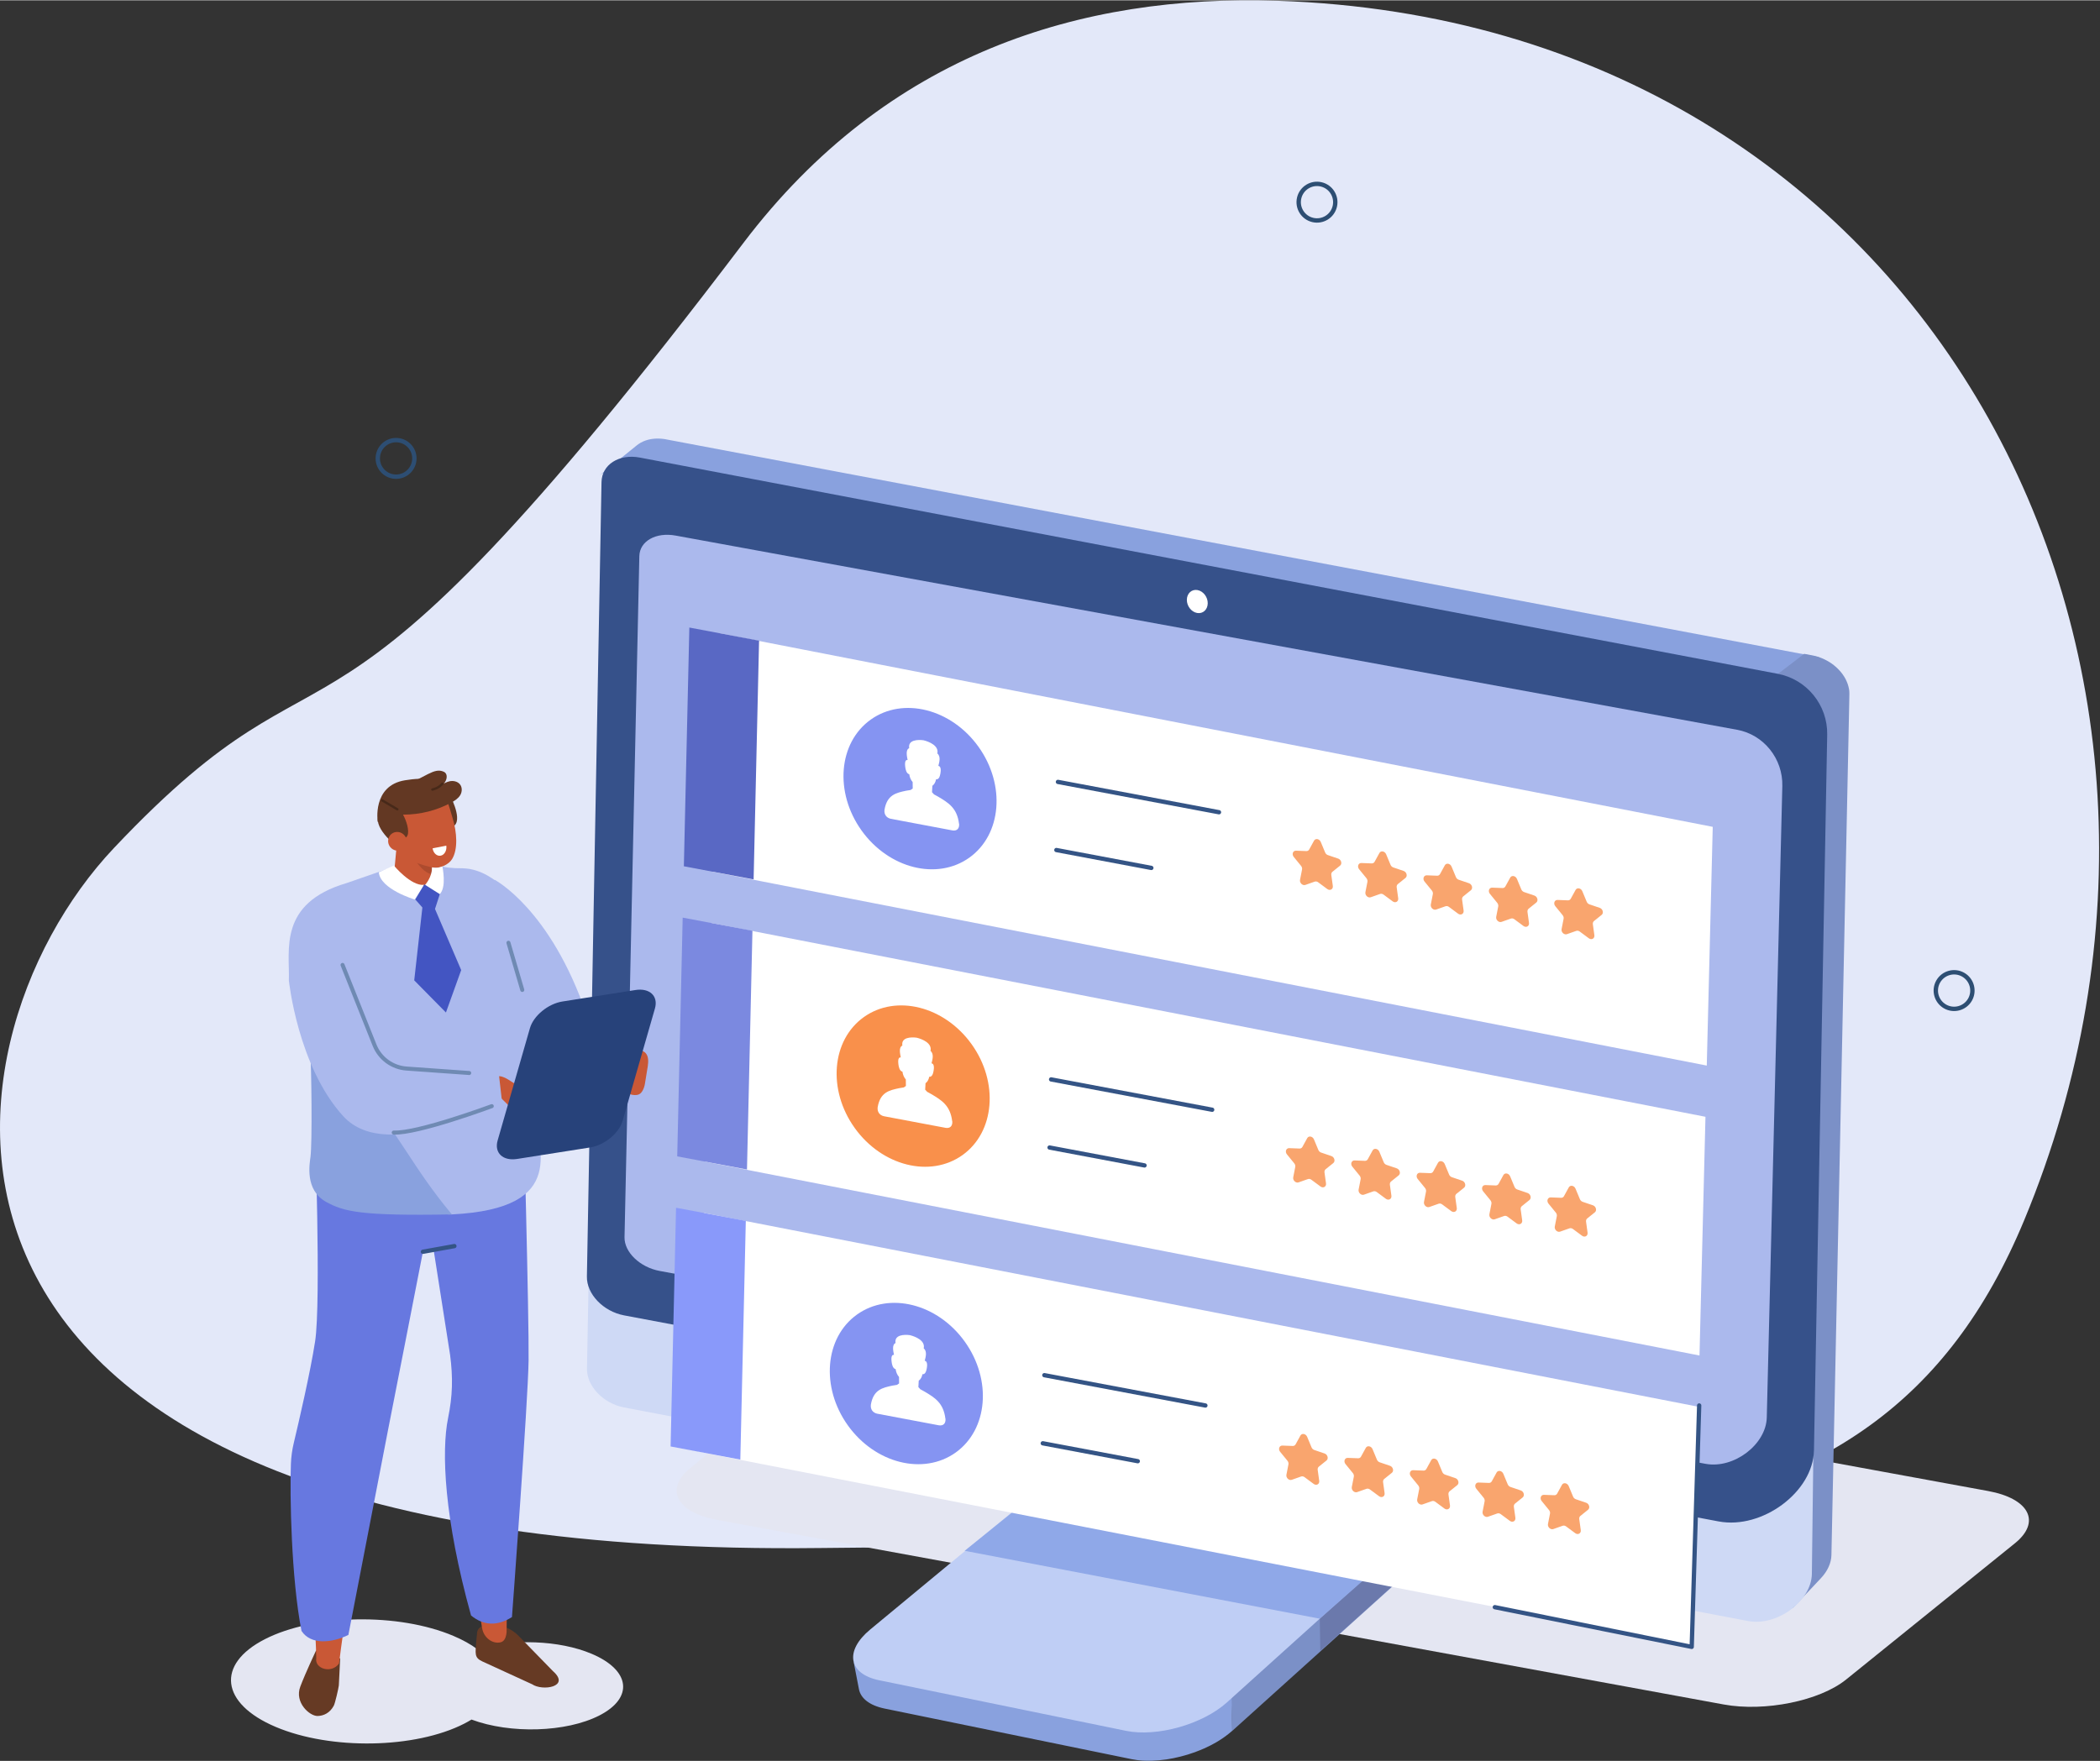 <svg xmlns="http://www.w3.org/2000/svg" viewBox="0.0 0.0 855.0 717.0" width="854.64" height="716.95">
  <rect x="0.0" y="0.0" width="855.0" height="717.0" fill="#333333" stroke="none"/>
  <defs>
    <style>
      .cls-1 {
        fill: #45446c;
        mix-blend-mode: multiply;
        opacity: .29;
      }

      .cls-1, .cls-2, .cls-3, .cls-4, .cls-5, .cls-6, .cls-7, .cls-8, .cls-9, .cls-10, .cls-11, .cls-12, .cls-13, .cls-14, .cls-15, .cls-16, .cls-17, .cls-18, .cls-19, .cls-20, .cls-21, .cls-22, .cls-23, .cls-24 {
        stroke-width: 0px;
      }

      .cls-25 {
        stroke: #2d4e73;
        stroke-miterlimit: 10;
        stroke-width: 1.78px;
      }

      .cls-25, .cls-26, .cls-27, .cls-28 {
        fill: none;
        stroke-linecap: round;
      }

      .cls-26 {
        stroke: #472919;
        stroke-width: .96px;
      }

      .cls-26, .cls-27, .cls-28 {
        stroke-linejoin: round;
      }

      .cls-27 {
        stroke: #345485;
        stroke-width: 1.75px;
      }

      .cls-29 {
        isolation: isolate;
      }

      .cls-28 {
        stroke: #6f8ab3;
        stroke-width: 1.64px;
      }

      .cls-2 {
        fill: #f9904b;
      }

      .cls-3 {
        fill: #f9a56e;
      }

      .cls-4 {
        fill: #633823;
      }

      .cls-5 {
        fill: #27427a;
      }

      .cls-6 {
        fill: #7b90c7;
      }

      .cls-7 {
        fill: #7b89e0;
      }

      .cls-8 {
        fill: #89a1de;
      }

      .cls-9 {
        fill: #8999fa;
      }

      .cls-10 {
        fill: #5968c4;
      }

      .cls-11 {
        fill: #36518a;
      }

      .cls-12 {
        fill: #4355c2;
      }

      .cls-13 {
        fill: #abb9ed;
      }

      .cls-14 {
        fill: #ad4b2e;
      }

      .cls-15 {
        fill: #c95836;
      }

      .cls-16 {
        fill: #bfcef5;
      }

      .cls-17 {
        fill: #ced9f5;
      }

      .cls-18 {
        fill: #8594f2;
      }

      .cls-19 {
        fill: #8fa8e8;
      }

      .cls-20 {
        fill: #663a24;
      }

      .cls-21 {
        fill: #fff;
      }

      .cls-22 {
        fill: #e3e8f9;
      }

      .cls-23 {
        fill: #e4e6f2;
      }

      .cls-24 {
        fill: #6778e0;
      }
    </style>
  </defs>
  <g class="cls-29">
    <g id="Layer_2" data-name="Layer 2">
      <g id="image">
        <path class="cls-22" d="m824.14,496.8C919.09,268.04,785.31,9,520.1.19c-79.95-2.66-158.91,21.42-217.4,98.59C122.72,336.22,141.12,244.93,46.37,345.25c-75.97,80.43-104.5,289.73,287.68,285.06,284.58-3.39,427.92,16.26,490.09-133.51Z" />
        <circle class="cls-25" cx="795.61" cy="403.29" r="7.45" transform="translate(53.51 898.2) rotate(-60.58)" />
        <circle class="cls-25" cx="536.2" cy="82.2" r="7.45" transform="translate(333.38 585.33) rotate(-76.76)" />
        <circle class="cls-25" cx="161.26" cy="186.56" r="7.45" />
        <g>
          <path class="cls-23" d="m701.8,694.03l-409.7-75.15c-16.77-3.08-21.65-12.6-10.9-21.28l68.74-55.5c10.75-8.68,33.06-13.22,49.82-10.15l409.7,75.15c16.77,3.08,21.65,12.6,10.9,21.28l-68.74,55.5c-10.75,8.68-33.06,13.22-49.82,10.15Z" />
          <path class="cls-8" d="m740.44,267.47l-467.12-88.26h0s-.03,0-.04,0l-.92-.18s0,0,0,0c-.7-.13-1.54-.29-1.63-.31-.21-.03-.42-.07-.63-.09-.21-.03-.43-.05-.64-.07-.21-.02-.43-.04-.64-.05-.22-.01-.44-.02-.66-.03-.22,0-.44,0-.65,0-.23,0-.46.01-.69.03-.01,0-.03,0-.04,0,0,0,0,0,0,0-.02,0-.04,0-.06,0-.2.01-.39.03-.59.05-.1.01-.2.03-.3.04-.08.01-.16.02-.24.03-.06,0-.13.01-.19.02-.24.04-.47.08-.71.13-.02,0-.04,0-.06.01,0,0,0,0-.01,0-.28.06-.55.12-.82.19-.03,0-.06.02-.09.03-.12.03-.24.07-.36.11-.14.04-.29.08-.43.13-.04.01-.08.03-.12.05-.2.07-.38.15-.57.22-.1.04-.21.08-.31.12-.02,0-.04.02-.07.03-.37.17-.74.35-1.08.55-.02.01-.05.02-.08.04-.04.02-.07.05-.11.08-.45.27-.88.56-1.28.88l-15.36,12.41c.39-.32.81-.6,1.25-.86.17-.1.34-.19.52-.29.21-.11.42-.22.64-.33.26-.12.52-.23.8-.33.1-.04.2-.08.31-.12.38-.13.77-.25,1.17-.35.07-.02.15-.04.22-.05.41-.1.82-.18,1.25-.24.03,0,.06,0,.09-.01.45-.06.91-.11,1.37-.13.04,0,.08,0,.11,0,.46-.02.92-.02,1.4,0,.05,0,.09,0,.14,0,.5.02,1.01.06,1.52.13.21.03.42.06.63.09.16.03.33.06.49.09l3.43.65h0l480.38,91.3c.71.14,2.31-15.42.78-15.71Zm-472.62-85.93h0s0,0,0,0h0Z" />
          <path class="cls-6" d="m752.79,280.5s0-.03,0-.05c-.03-.17-.06-.35-.1-.52-.04-.17-.08-.34-.12-.52,0-.02-.01-.05-.02-.07,0-.02-.01-.05-.02-.07-.03-.12-.06-.24-.1-.36-.05-.17-.1-.33-.16-.5-.03-.08-.06-.16-.09-.23-.01-.03-.02-.07-.04-.1-.02-.05-.04-.11-.06-.16-.06-.16-.13-.33-.2-.49-.07-.15-.14-.3-.21-.46,0,0,0-.01,0-.02,0,0,0,0,0-.01-.08-.16-.16-.32-.24-.48-.08-.16-.17-.31-.26-.47-.02-.04-.05-.08-.07-.12-.02-.03-.04-.06-.05-.09-.05-.08-.1-.17-.15-.25-.09-.15-.18-.29-.28-.44-.07-.11-.15-.22-.22-.33-.01-.02-.02-.03-.03-.05-.01-.02-.02-.03-.03-.05-.1-.14-.19-.27-.3-.41-.1-.13-.2-.26-.3-.39-.04-.05-.09-.11-.13-.16-.02-.02-.04-.05-.06-.07-.04-.05-.08-.1-.12-.15-.11-.13-.22-.26-.34-.39-.11-.13-.23-.26-.35-.38-.01-.01-.02-.02-.03-.04-.02-.02-.04-.04-.06-.06-.13-.13-.25-.27-.39-.4-.12-.12-.25-.24-.38-.36-.08-.08-.17-.16-.25-.24-.04-.04-.08-.08-.12-.11-.21-.19-.44-.37-.66-.55-.07-.06-.14-.12-.22-.18-.01,0-.02-.02-.03-.03-.29-.23-.58-.44-.88-.66-.04-.03-.09-.06-.13-.09-.04-.03-.08-.05-.12-.08-.11-.07-.21-.14-.32-.21-.18-.12-.36-.23-.54-.34-.07-.04-.14-.08-.21-.12-.04-.02-.07-.04-.11-.06-.07-.04-.13-.08-.2-.12-.18-.1-.36-.2-.54-.29-.14-.07-.28-.14-.41-.21-.03-.01-.05-.03-.07-.04-.02-.01-.04-.02-.07-.03-.19-.09-.39-.19-.58-.28-.2-.09-.41-.18-.61-.27,0,0,0,0-.01,0,0,0,0,0-.01,0-.2-.08-.4-.16-.6-.24-.21-.08-.42-.16-.64-.23-.03,0-.05-.02-.08-.03-.03-.01-.06-.02-.09-.03-.15-.05-.31-.1-.47-.15-.21-.06-.42-.12-.64-.18-.06-.02-.12-.03-.18-.04-.02,0-.04-.01-.06-.02,0,0-.01,0-.02,0-.13-.03-.25-.06-.38-.09-.21-.05-.42-.09-.64-.14-.05,0-3.39-.64-3.44-.65l-16,12.28s4.51.86,4.72.91c.21.05.42.1.63.16.21.06.43.12.64.18.21.06.42.13.64.2.09.03.18.06.26.09.34.12.67.25,1,.38h0s0,0,0,0c.33.14.66.29.98.44.04.02.08.04.12.06.31.15.61.31.91.47.05.03.09.05.14.08.29.16.57.33.85.51.05.03.1.06.15.09.28.18.55.36.81.55.14.1.27.2.4.3.16.12.33.24.49.37.18.15.36.3.54.45.12.1.23.19.35.29.1.09.19.18.29.27.17.16.34.32.51.48.04.04.09.09.13.13.22.23.44.46.65.69.02.02.03.04.05.06.22.25.43.5.63.76.02.03.04.05.06.08.2.25.38.51.56.77.02.03.05.07.07.1.17.26.34.52.5.78.02.04.05.08.07.12.15.26.3.53.44.8.02.04.04.08.06.12.13.27.26.54.38.82.02.04.03.08.05.12.11.28.22.56.32.84.01.04.02.07.04.11.09.28.18.57.25.86.04.14.07.29.1.43.04.17.07.35.1.52.03.18.06.36.08.55.02.18.04.37.06.55.02.2.03.4.03.6,0,.16,0,.31,0,.47,0,0,0,.31-.02.85l-7.65,358.92,11.45-12.18c2.67-2.83,4.19-6.18,4.26-9.32l7.24-346.89c.03-1.52.07-3.79.07-3.79,0-.16,0-.31,0-.47,0-.13-.01-.26-.02-.4,0,0,0-.02,0-.02,0-.02,0-.04,0-.05,0-.04,0-.09,0-.13-.01-.18-.03-.37-.06-.55-.02-.15-.04-.29-.06-.44,0-.02,0-.04,0-.06Z" />
          <g>
            <g>
              <path class="cls-6" d="m611.15,585.67s-2.43,2.03-2.59,2.3c-.07.12-.84,1.28-1.2,1.74-.27.34-1.18,1.39-1.35,1.57-.49.52-104.95,94.1-104.95,94.1l.66,19.38,105.53-95.16c1.04-.28,1.57-.8,2.07-1.33.17-.18.3-.36.46-.54.31-.34.62-.69.89-1.03,0,0,0,0,0,0,.36-.46.67-.91.97-1.37.08-.12.15-.25.23-.37.09-.14.18-.28.26-.42.07-.13.11-.25.18-.37.19-.35.35-.7.5-1.05.05-.12.13-.24.17-.36.04-.1.05-.19.08-.28.11-.3.19-.61.27-.9.04-.14.1-.29.13-.43.02-.07.01-.14.03-.21.05-.28.08-.56.1-.84.01-.16.05-.32.06-.47,0-.05-.01-.11-.01-.16,0-.29-.03-.57-.05-.86-.02-.15,0-.31-.03-.46-.01-.07-.02-.15-.04-.22l-2.38-12.26Z" />
              <path class="cls-8" d="m497.96,688.12c-.71.62-1.47,1.22-2.26,1.8-.24.18-.49.36-.74.53-.88.61-1.79,1.21-2.75,1.78-.05.03-.1.07-.15.1-.8.47-1.62.92-2.47,1.35-.12.06-.25.12-.37.18-.73.37-1.47.72-2.22,1.06-.09.04-.19.08-.29.12-.97.43-1.97.83-2.97,1.2-.37.14-.74.27-1.11.4-.59.21-1.18.41-1.77.59-.42.13-.84.26-1.26.39-.51.15-1.03.29-1.55.43-.45.12-.89.24-1.34.34-.48.12-.96.22-1.45.33-.46.1-.92.2-1.38.28-.48.09-.96.17-1.44.25-.45.07-.91.15-1.36.21-.52.07-1.03.13-1.54.19-.43.05-.85.09-1.28.13-.63.05-1.24.08-1.86.11-.35.02-.69.04-1.04.05-1.11.02-2.2,0-3.26-.05-.53-.03-1.05-.08-1.57-.13-.27-.03-.54-.04-.8-.08-.79-.1-1.57-.22-2.32-.38l-100.53-20.6c-6.21-1.27-8.73.96-9.46-2.73l2.29,11.83c.72,3.7,4.27,6.62,10.48,7.9l100.53,20.6c.75.15,1.53.28,2.32.38.26.03.53.05.8.08.45.05.9.1,1.36.13.07,0,.14,0,.2,0,1.06.06,2.15.08,3.26.05.07,0,.14,0,.21,0,.27,0,.55-.04.82-.05.62-.03,1.23-.06,1.86-.11.14-.01.28-.01.42-.03.28-.03.57-.07.86-.1.51-.06,1.02-.11,1.54-.18.17-.02.35-.04.52-.06.28-.04.57-.1.85-.15.48-.08.95-.16,1.43-.25.19-.04.37-.06.56-.1.28-.06.55-.13.83-.19.48-.1.96-.21,1.44-.33.19-.05.38-.08.58-.13.26-.07.51-.15.77-.21.52-.14,1.03-.28,1.54-.43.21-.06.42-.11.62-.17.22-.07.43-.15.64-.21.59-.19,1.18-.39,1.77-.59.24-.08.48-.15.71-.24.14-.05.27-.11.41-.17,1.01-.38,2-.77,2.97-1.2.08-.03.16-.06.24-.1.02,0,.03-.02.05-.02.76-.34,1.49-.69,2.22-1.06.12-.06.25-.12.37-.18.85-.43,1.67-.88,2.47-1.35.01,0,.02-.01.03-.02.04-.02.08-.05.12-.08.96-.57,1.87-1.16,2.75-1.78.25-.17.49-.35.74-.53.79-.58,1.55-1.18,2.26-1.8.09-.07.19-.14.27-.22.06-.05.11-.1.17-.15l-.34-18.88c-.14.13-3.28,2.13-3.42,2.25Z" />
              <path class="cls-16" d="m600.37,578.25c12.08,2.47,14.14,11.26,4.65,19.81l-105.53,95.16c-9.88,8.9-28.41,14.12-40.99,11.55l-100.53-20.6c-12.57-2.58-14.23-11.93-3.65-20.69l113.06-93.61c10.16-8.41,27.88-13.15,39.96-10.67l93.03,19.06Z" />
            </g>
            <polygon class="cls-19" points="392.76 631.44 537.33 659.09 567.33 632.51 427.51 603.4 392.76 631.44" />
            <polygon class="cls-1" points="537.33 659.09 537.56 672.18 577.63 636.2 575.11 625.97 537.33 659.09" />
          </g>
          <path class="cls-17" d="m737.69,640.83c-.14,11.07-14.18,21.45-25.98,19.21l-457.6-86.97c-8.49-1.61-15.26-8.7-15.12-15.83l5.95-323.52c.13-7.13,7.11-11.6,15.6-9.99l481.18,91.45-4.03,325.65Z" />
          <path class="cls-11" d="m738.53,590.6c-.31,16.82-21.02,32.23-38.8,28.88l-445.66-83.92c-8.49-1.61-15.26-8.7-15.12-15.83l5.95-323.52c.13-7.13,7.11-11.6,15.6-9.99l463.29,88.06c11.85,2.25,20.36,12.72,20.14,24.79l-5.39,291.54Z" />
          <path class="cls-13" d="m719.33,577.15c-.27,11.02-13.43,20.99-24.9,18.88l-425.82-78.55c-8.06-1.49-14.48-7.66-14.34-13.77l6.03-277.35c.13-6.11,6.76-9.86,14.82-8.36l432.13,79.08c10.84,1.98,18.68,11.76,18.41,22.93l-6.33,257.15Z" />
          <path class="cls-21" d="m491.72,245.6c-.04,2.58-1.98,4.33-4.33,3.91-2.35-.42-4.22-2.85-4.17-5.42.04-2.58,1.98-4.33,4.33-3.91,2.35.42,4.22,2.85,4.17,5.42Z" />
        </g>
        <g>
          <polygon class="cls-21" points="694.9 433.83 290.14 354.91 292.57 257.7 697.33 336.61 694.9 433.83" />
          <polygon class="cls-10" points="306.83 358.02 278.43 352.67 280.66 255.44 309.05 260.79 306.83 358.02" />
          <polygon class="cls-21" points="691.94 551.91 287.19 472.99 289.62 375.77 694.37 454.69 691.94 551.91" />
          <polygon class="cls-7" points="304.13 476.16 275.73 470.81 277.95 373.58 306.35 378.93 304.13 476.16" />
          <polygon class="cls-21" points="688.99 669.98 284.24 591.06 286.67 493.85 691.42 572.77 688.99 669.98" />
          <polygon class="cls-9" points="301.42 594.3 273.03 588.95 275.25 491.73 303.65 497.08 301.42 594.3" />
          <g>
            <path class="cls-3" d="m537.73,342.74l1.79,4.3c.21.51.63.91,1.13,1.08l4.18,1.42c1.25.42,1.71,2.11.78,2.86l-3.11,2.5c-.37.3-.54.79-.47,1.32l.62,4.47c.18,1.33-1.14,2.07-2.25,1.25l-3.71-2.75c-.44-.33-.97-.43-1.42-.27l-3.8,1.34c-1.13.4-2.42-.83-2.17-2.08l.82-4.2c.1-.5-.06-1.05-.41-1.48l-2.97-3.64c-.88-1.08-.35-2.58.91-2.54l4.21.16c.5.02.93-.22,1.17-.65l1.97-3.59c.59-1.07,2.2-.77,2.73.51Z" />
            <path class="cls-3" d="m564.35,347.76l1.79,4.3c.21.51.63.91,1.13,1.08l4.18,1.42c1.25.42,1.71,2.11.78,2.86l-3.11,2.5c-.37.3-.54.79-.47,1.32l.62,4.47c.18,1.33-1.14,2.07-2.25,1.25l-3.71-2.75c-.44-.33-.97-.43-1.42-.27l-3.8,1.34c-1.13.4-2.42-.83-2.17-2.08l.82-4.2c.1-.5-.06-1.05-.41-1.48l-2.97-3.64c-.88-1.08-.35-2.58.91-2.54l4.21.16c.5.02.93-.22,1.17-.65l1.97-3.59c.59-1.07,2.2-.77,2.73.51Z" />
            <path class="cls-3" d="m590.98,352.77l1.79,4.3c.21.51.63.91,1.13,1.08l4.18,1.42c1.25.42,1.71,2.11.78,2.86l-3.11,2.5c-.37.3-.54.79-.47,1.32l.62,4.47c.18,1.33-1.14,2.07-2.25,1.25l-3.71-2.75c-.44-.33-.97-.43-1.42-.27l-3.8,1.34c-1.13.4-2.42-.83-2.17-2.08l.82-4.2c.1-.5-.06-1.05-.41-1.48l-2.97-3.64c-.88-1.08-.35-2.58.91-2.54l4.21.16c.5.02.93-.22,1.17-.65l1.97-3.59c.59-1.07,2.2-.77,2.73.51Z" />
            <path class="cls-3" d="m617.6,357.79l1.79,4.3c.21.51.63.91,1.13,1.08l4.18,1.42c1.25.42,1.71,2.11.78,2.86l-3.11,2.5c-.37.3-.54.79-.47,1.32l.62,4.47c.18,1.33-1.14,2.07-2.25,1.25l-3.71-2.75c-.44-.33-.97-.43-1.42-.27l-3.8,1.34c-1.13.4-2.42-.83-2.17-2.08l.82-4.2c.1-.5-.06-1.05-.41-1.48l-2.97-3.64c-.88-1.08-.35-2.58.91-2.54l4.21.16c.5.02.93-.22,1.17-.65l1.97-3.59c.59-1.07,2.2-.77,2.73.51Z" />
            <path class="cls-3" d="m644.22,362.8l1.79,4.3c.21.51.63.91,1.13,1.08l4.18,1.42c1.25.42,1.71,2.11.78,2.86l-3.11,2.5c-.37.3-.54.79-.47,1.32l.62,4.47c.18,1.33-1.14,2.07-2.25,1.25l-3.71-2.75c-.44-.33-.97-.43-1.42-.27l-3.8,1.34c-1.13.4-2.42-.83-2.17-2.08l.82-4.2c.1-.5-.06-1.05-.41-1.48l-2.97-3.64c-.88-1.08-.35-2.58.91-2.54l4.21.16c.5.02.93-.22,1.17-.65l1.97-3.59c.59-1.07,2.2-.77,2.73.51Z" />
          </g>
          <g>
            <path class="cls-3" d="m534.96,463.88l1.79,4.3c.21.51.63.91,1.13,1.08l4.18,1.42c1.25.42,1.71,2.11.78,2.86l-3.11,2.5c-.37.3-.54.79-.47,1.32l.62,4.47c.18,1.33-1.14,2.07-2.25,1.25l-3.71-2.75c-.44-.33-.97-.43-1.42-.27l-3.8,1.34c-1.13.4-2.42-.83-2.17-2.08l.82-4.2c.1-.5-.06-1.05-.41-1.48l-2.97-3.64c-.88-1.08-.35-2.58.91-2.54l4.21.16c.5.02.93-.22,1.17-.65l1.97-3.59c.59-1.07,2.2-.77,2.73.51Z" />
            <path class="cls-3" d="m561.58,468.89l1.79,4.3c.21.51.63.91,1.13,1.08l4.18,1.42c1.25.42,1.71,2.11.78,2.86l-3.11,2.5c-.37.3-.54.79-.47,1.32l.62,4.47c.18,1.33-1.14,2.07-2.25,1.25l-3.71-2.75c-.44-.33-.97-.43-1.42-.27l-3.8,1.34c-1.13.4-2.42-.83-2.17-2.08l.82-4.2c.1-.5-.06-1.05-.41-1.48l-2.97-3.64c-.88-1.08-.35-2.58.91-2.54l4.21.16c.5.02.93-.22,1.17-.65l1.97-3.59c.59-1.07,2.2-.77,2.73.51Z" />
            <path class="cls-3" d="m588.2,473.91l1.79,4.3c.21.51.63.91,1.13,1.08l4.18,1.42c1.25.42,1.71,2.11.78,2.86l-3.11,2.5c-.37.3-.54.79-.47,1.32l.62,4.47c.18,1.33-1.14,2.07-2.25,1.25l-3.71-2.75c-.44-.33-.97-.43-1.42-.27l-3.8,1.34c-1.13.4-2.42-.83-2.17-2.08l.82-4.2c.1-.5-.06-1.05-.41-1.48l-2.97-3.64c-.88-1.08-.35-2.58.91-2.54l4.21.16c.5.02.93-.22,1.17-.65l1.97-3.59c.59-1.07,2.2-.77,2.73.51Z" />
            <path class="cls-3" d="m614.83,478.92l1.79,4.3c.21.51.63.91,1.13,1.08l4.18,1.42c1.25.42,1.71,2.11.78,2.86l-3.11,2.5c-.37.3-.54.79-.47,1.32l.62,4.47c.18,1.33-1.14,2.07-2.25,1.25l-3.71-2.75c-.44-.33-.97-.43-1.42-.27l-3.8,1.34c-1.13.4-2.42-.83-2.17-2.08l.82-4.2c.1-.5-.06-1.05-.41-1.48l-2.97-3.64c-.88-1.08-.35-2.58.91-2.54l4.21.16c.5.02.93-.22,1.17-.65l1.97-3.59c.59-1.07,2.2-.77,2.73.51Z" />
            <path class="cls-3" d="m641.45,483.94l1.79,4.3c.21.51.63.91,1.13,1.08l4.18,1.42c1.25.42,1.71,2.11.78,2.86l-3.11,2.5c-.37.3-.54.79-.47,1.32l.62,4.47c.18,1.33-1.14,2.07-2.25,1.25l-3.71-2.75c-.44-.33-.97-.43-1.42-.27l-3.8,1.34c-1.13.4-2.42-.83-2.17-2.08l.82-4.2c.1-.5-.06-1.05-.41-1.48l-2.97-3.64c-.88-1.08-.35-2.58.91-2.54l4.21.16c.5.02.93-.22,1.17-.65l1.97-3.59c.59-1.07,2.2-.77,2.73.51Z" />
          </g>
          <g>
            <path class="cls-3" d="m532.19,585.01l1.79,4.3c.21.51.63.91,1.13,1.08l4.18,1.42c1.25.42,1.71,2.11.78,2.86l-3.11,2.5c-.37.3-.54.79-.47,1.32l.62,4.47c.18,1.33-1.14,2.07-2.25,1.25l-3.71-2.75c-.44-.33-.97-.43-1.42-.27l-3.8,1.34c-1.13.4-2.42-.83-2.17-2.08l.82-4.2c.1-.5-.06-1.05-.41-1.48l-2.97-3.64c-.88-1.08-.35-2.58.91-2.54l4.21.16c.5.02.93-.22,1.17-.65l1.97-3.59c.59-1.07,2.2-.77,2.73.51Z" />
            <path class="cls-3" d="m558.81,590.02l1.79,4.3c.21.51.63.91,1.13,1.08l4.18,1.42c1.25.42,1.71,2.11.78,2.86l-3.11,2.5c-.37.3-.54.79-.47,1.32l.62,4.47c.18,1.33-1.14,2.07-2.25,1.25l-3.71-2.75c-.44-.33-.97-.43-1.42-.27l-3.8,1.34c-1.13.4-2.42-.83-2.17-2.08l.82-4.2c.1-.5-.06-1.05-.41-1.48l-2.97-3.64c-.88-1.08-.35-2.58.91-2.54l4.21.16c.5.02.93-.22,1.17-.65l1.97-3.59c.59-1.07,2.2-.77,2.73.51Z" />
            <path class="cls-3" d="m585.43,595.04l1.79,4.3c.21.51.63.91,1.13,1.08l4.18,1.42c1.25.42,1.71,2.11.78,2.86l-3.11,2.5c-.37.3-.54.79-.47,1.32l.62,4.47c.18,1.33-1.14,2.07-2.25,1.25l-3.71-2.75c-.44-.33-.97-.43-1.42-.27l-3.8,1.34c-1.13.4-2.42-.83-2.17-2.08l.82-4.2c.1-.5-.06-1.05-.41-1.48l-2.97-3.64c-.88-1.08-.35-2.58.91-2.54l4.21.16c.5.02.93-.22,1.17-.65l1.97-3.59c.59-1.07,2.2-.77,2.73.51Z" />
            <path class="cls-3" d="m612.06,600.06l1.79,4.3c.21.51.63.91,1.13,1.08l4.18,1.42c1.25.42,1.71,2.11.78,2.86l-3.11,2.5c-.37.3-.54.79-.47,1.32l.62,4.47c.18,1.33-1.14,2.07-2.25,1.25l-3.71-2.75c-.44-.33-.97-.43-1.42-.27l-3.8,1.34c-1.13.4-2.42-.83-2.17-2.08l.82-4.2c.1-.5-.06-1.05-.41-1.48l-2.97-3.64c-.88-1.08-.35-2.58.91-2.54l4.21.16c.5.02.93-.22,1.17-.65l1.97-3.59c.59-1.07,2.2-.77,2.73.51Z" />
            <path class="cls-3" d="m638.68,605.07l1.79,4.3c.21.51.63.91,1.13,1.08l4.18,1.42c1.25.42,1.71,2.11.78,2.86l-3.11,2.5c-.37.3-.54.79-.47,1.32l.62,4.47c.18,1.33-1.14,2.07-2.25,1.25l-3.71-2.75c-.44-.33-.97-.43-1.42-.27l-3.8,1.34c-1.13.4-2.42-.83-2.17-2.08l.82-4.2c.1-.5-.06-1.05-.41-1.48l-2.97-3.64c-.88-1.08-.35-2.58.91-2.54l4.21.16c.5.02.93-.22,1.17-.65l1.97-3.59c.59-1.07,2.2-.77,2.73.51Z" />
          </g>
          <g>
            <ellipse class="cls-18" cx="374.58" cy="321.01" rx="29.28" ry="34.54" transform="translate(-116.85 278) rotate(-35.59)" />
            <path class="cls-21" d="m390.46,335.37c-.78-6.46-4.35-8.58-8.5-11.05h0s-.04-.02-.04-.02c-.39-.24-.77-.46-1.15-.64h0s-.51-.27-.51-.27c0,0,0,0,0,0-.26-.26-.57-.7-.8-.88.06-.87.12-1.75.15-2.62.79-.55,1.32-1.57,1.5-2.63,1.2.15,1.58-1.33,1.77-2.37.15-.83.43-2.92-.83-3.12.37-1.45,1.08-3.81-.42-5.05.72-3.17-3.37-4.82-5.63-5.37-2.26-.31-6.4-.2-5.83,3.21-1.54.67-.94,3.28-.64,4.85-1.26-.27-1.08,1.9-.97,2.78.14,1.1.46,2.71,1.65,3.01.13,1.12.61,2.33,1.37,3.17-.02.88.01,1.77.03,2.65-.23.09-.56.41-.83.57,0,0,0,0,0,0l-.52.09h0c-.39.03-.77.1-1.17.19h-.04s0,0,0,0c-4.23.89-7.87,1.66-8.93,7.77-.24,1.86.74,3.29,2.54,3.69l25.16,4.74c1.8.28,2.84-.77,2.68-2.71Z" />
          </g>
          <g>
            <ellipse class="cls-2" cx="371.8" cy="442.14" rx="29.28" ry="34.54" transform="translate(-187.88 299.02) rotate(-35.59)" />
            <path class="cls-21" d="m387.68,456.5c-.78-6.46-4.35-8.58-8.5-11.05h0s-.04-.02-.04-.02c-.39-.24-.77-.46-1.15-.64h0s-.51-.27-.51-.27c0,0,0,0,0,0-.26-.26-.57-.7-.8-.88.06-.87.12-1.75.15-2.62.79-.55,1.32-1.57,1.5-2.63,1.2.15,1.58-1.33,1.77-2.37.15-.83.43-2.92-.83-3.12.37-1.45,1.08-3.81-.42-5.05.72-3.17-3.37-4.82-5.63-5.37-2.26-.31-6.4-.2-5.83,3.21-1.54.67-.94,3.28-.64,4.85-1.26-.27-1.08,1.9-.97,2.78.14,1.1.46,2.71,1.65,3.01.13,1.12.61,2.33,1.37,3.17-.02.88.01,1.77.03,2.65-.23.09-.56.41-.83.57,0,0,0,0,0,0l-.52.09h0c-.39.03-.77.1-1.17.19h-.04s0,0,0,0c-4.23.89-7.87,1.66-8.93,7.77-.24,1.86.74,3.29,2.54,3.69l25.16,4.74c1.8.28,2.84-.77,2.68-2.71Z" />
          </g>
          <g>
            <ellipse class="cls-18" cx="369.03" cy="563.27" rx="29.28" ry="34.54" transform="translate(-258.9 320.04) rotate(-35.59)" />
            <path class="cls-21" d="m384.91,577.64c-.78-6.46-4.35-8.58-8.5-11.05h0s-.04-.02-.04-.02c-.39-.24-.77-.46-1.15-.64h0s-.51-.27-.51-.27c0,0,0,0,0,0-.26-.26-.57-.7-.8-.88.06-.87.12-1.75.15-2.62.79-.55,1.32-1.57,1.5-2.63,1.2.15,1.58-1.33,1.77-2.37.15-.83.43-2.92-.83-3.12.37-1.45,1.08-3.81-.42-5.05.72-3.17-3.37-4.82-5.63-5.37-2.26-.31-6.4-.2-5.83,3.21-1.54.67-.94,3.28-.64,4.85-1.26-.27-1.08,1.9-.97,2.78.14,1.1.46,2.71,1.65,3.01.13,1.12.61,2.33,1.37,3.17-.02.88.01,1.77.03,2.65-.23.09-.56.41-.83.57,0,0,0,0,0,0l-.52.09h0c-.39.03-.77.1-1.17.19h-.04s0,0,0,0c-4.23.89-7.87,1.66-8.93,7.77-.24,1.86.74,3.29,2.54,3.69l25.16,4.74c1.8.28,2.84-.77,2.68-2.71Z" />
          </g>
          <line class="cls-27" x1="430.73" y1="318.31" x2="496.3" y2="330.66" />
          <line class="cls-27" x1="430.09" y1="346.05" x2="468.76" y2="353.34" />
          <line class="cls-27" x1="427.95" y1="439.47" x2="493.53" y2="451.82" />
          <line class="cls-27" x1="427.32" y1="467.21" x2="465.99" y2="474.5" />
          <line class="cls-27" x1="425.2" y1="559.92" x2="490.77" y2="572.27" />
          <line class="cls-27" x1="424.56" y1="587.66" x2="463.24" y2="594.95" />
          <polyline class="cls-27" points="608.61 654.4 688.77 670.57 691.81 572.26" />
        </g>
        <g>
          <path class="cls-4" d="m183.81,325.04s5.36,10.52-.27,11.77c-5.63,1.25-7.95-11.73-7.95-11.73l8.22-.03Z" />
          <path class="cls-13" d="m201.38,358.17s22.78,11.85,37.45,55l-18.12,19.16-29.82-28.28,10.49-45.88Z" />
          <path class="cls-23" d="m107.84,667.44c19.99-10.23,54.37-10.83,76.78-1.33,3.83,1.62,7.04,3.43,9.67,5.37,14.13-4.26,33.36-3.7,46.64,1.93,15.75,6.67,17.13,17.91,3.09,25.1-13.5,6.91-36.31,7.55-52.05,1.66-.93.57-1.9,1.12-2.95,1.66-19.99,10.23-54.37,10.83-76.78,1.33-22.42-9.5-24.39-25.49-4.4-35.72Z" />
          <path class="cls-20" d="m225.18,680.5l-14.06-14.43c-2.71-2.79-6.41-4.4-10.23-4.36-1.37.01-2.75.14-4.03.38-1.72.33-2.59,1.43-2.64,3.06l-.3,3.03c-.34,5.07-.94,6.76,2.47,8.32l20.27,9.3c4.2,2.88,15.69,1.07,8.53-5.3Z" />
          <path class="cls-15" d="m196.29,662.92c.52,3.38,3.5,6.19,6.84,5.91,1.65-.14,2.81-1.09,3.12-4.19.28-34.9,4.33-63.92,4.61-96.54.32-36.63-.91-25.86-.51-82.01l-33.35-7.67c6.25,40.64,8.51,91.75,8.51,91.75-9.66,37.31,3.98,48.8,10.77,92.76Z" />
          <path class="cls-24" d="m169.98,466.99l13.28,84.71c1.19,9.24,1.03,16.58-.83,25.7-2.75,13.49-1.65,40.72,9.35,80.38,5.26,4.3,10.83,4.31,16.66.66,0,0,6.55-87.67,6.77-104.6s-2.22-108.15-2.22-108.15l-43.02,21.3Z" />
          <path class="cls-20" d="m138.5,675.27l-.55,11.03c-.13,1.15-1.5,7.22-2.06,8.25-1.61,2.98-4.15,4.11-6.57,4.17-3.22.08-9.53-5.48-7.05-11.99,2.16-5.67,6.41-14.69,6.41-14.69,4.48,2.12,6.55,3.09,9.82,3.22Z" />
          <path class="cls-15" d="m128.76,675.2c-.73,4.31,6.25,6.43,9.28,2.14,4.24-34.53,11.19-65.73,15.18-98.01,4.47-36.24,7.69-33.98,14.47-89.54l-36.72.83c1.63,40.77-1.92,91.57-1.92,91.57-14.42,37.52-1.24,44.55-.29,93.01Z" />
          <path class="cls-24" d="m128.16,456.58s2.61,73.46.14,89.54c-1.92,12.49-6.67,32.95-8.7,41.45-.66,2.77-1.05,5.58-1.16,8.43-.5,12.5.14,46.9,4.31,68.07,3.82,5.87,12.5,4.87,19.09,1.64l16.2-83.75c.24-.98,14.15-72.3,14.15-72.3l19.94-3.6-11.57-49.52s-55.01,4.63-52.41.05Z" />
          <path class="cls-13" d="m188.53,353.49c-4.42.05-8.48-.42-9.7-1.2-6.8-4.36-14.69-1.06-15.53-.48l-22.16,7.69c-28,8.24-23.12,27.44-23.53,39.68,0,0,11.77,15.39,12.46,26.9.6,9.95,6.78,32.2,5.2,35.48-1.18,2.45-1.01,17.32,11.21,20.82,10.8,3.09,28.28,12.53,37.48,12.07,48.4-2.44,34.7-27.41,33.55-43.86-.72-10.35-3.5-40.89-3.61-49.12-.11-8.23,3.2-28.53-9.98-41.24-1.89-1.49-7.79-6.55-15.4-6.73Z" />
          <path class="cls-15" d="m168.51,361.21l1.01-.9c2.73.74,5.11.53,5.54-1.84l2.41-13.36c.43-2.37-1.46-4.92-4.19-5.66l-.81-.22c-2.73-.74-10.23-.78-10.66,1.59l-1.3,14.16c-.43,2.37,5.27,5.49,8,6.23Z" />
          <path class="cls-14" d="m176.16,352.27s-5.83-.55-9.47-6.57c0,0,3.59,8.84,8.88,10.19l.59-3.61Z" />
          <path class="cls-15" d="m164.43,324.06c2.17-3.56,5.43-4.13,8.43-2.01,2.97-1.21,6.4-1.04,8.99,3.71.89,1.63,1.79,5.25,2.4,7.21,1.86,5.98,2.21,12.86-.18,16.76-1.38,2.27-4.63,3.55-6.68,3.56-1.92,0-6.9-1.65-8.74-2.38-6.59-2.63-4.94-1.24-7.34-5.65-3.6-6.61-.06-16.01,3.11-21.2Z" />
          <path class="cls-4" d="m165.35,326.99c-2.55,6.26-1.65,17.08-2.05,19,0,0-10.09-7.22-9.45-12.83,2.14-18.72,13.11-8.52,13.11-8.52l-1.61,2.35Z" />
          <path class="cls-21" d="m179.43,348.35h0c1.54-.3,2.56-2.13,2.28-4.08l-5.58,1.09c.28,1.95,1.76,3.29,3.3,2.99Z" />
          <path class="cls-21" d="m175.86,353.1c1.5.37,2.9.18,4.25-.37,0,0,1.91,8.78-1.26,11.44l-5.89-3.78s3.09-3.33,2.91-7.29Z" />
          <path class="cls-21" d="m172.69,360.24l-3.85,5.96s-14.03-4.16-14.6-11.09l6.12-2.76s6.92,8.44,12.32,7.89Z" />
          <path class="cls-8" d="m126.43,470.84c.69-5.65.44-34.59-.16-44.54-.22-3.68-.65-11.35-1.16-19.05-.3-4.56,6.42-5.89,7.57-1.46,0,.02.01.05.02.07,4.15,17.61,5.18,27.27,13.83,37.28,16.58,19.21,21.1,31.68,37.45,51.31-37.21.68-44.11-1.17-51.22-5.11-8.82-4.89-6.68-15.6-6.33-18.49Z" />
          <line class="cls-28" x1="207.01" y1="383.82" x2="212.64" y2="403.03" />
          <path class="cls-15" d="m214.53,448.98h0c-1.47,2.44-4.32,3.45-6.32,2.24l-6.37-6.3c-2.01-1.21-3.5-2.07-2.02-4.51h0c1.47-2.44,3.48-3.13,7.09-.89l5.6,3.55c.73.46,1.4,1.02,1.94,1.69,1.01,1.25,1.24,2.31.08,4.23Z" />
          <path class="cls-13" d="m117.61,399.18s3.62,34.96,22.12,55.25c18.5,20.29,64.54-6.96,64.54-6.96l-1.11-9.68c-.17-1.45-1.73-2.36-3.15-1.83-8.83,3.32-35.5,12.86-37.99,8.07-4.15-7.97-16.45-52.95-16.45-52.95l-27.95,8.1Z" />
          <path class="cls-12" d="m179.06,364.03l-1.85,5.71c-.59,1.82-2.93,2.31-4.2.88l-3.92-4.43,3.67-6.15,6.3,3.98Z" />
          <polygon class="cls-12" points="187.77 394.94 176.34 368.27 172.1 368.31 168.65 399.13 181.56 412.22 187.77 394.94" />
          <path class="cls-4" d="m164,327.51s2.16-.99.54,2.29c-1.61,3.28-10.75,4.8-10.75,4.8,0,0-2.37-14.74,11.07-16.95,3.56-.59,9.23-1.14,9,.42-.43,2.94-9.87,9.43-9.87,9.43Z" />
          <path class="cls-15" d="m257.53,445.76h0c-3.07-.43-5.29-2.85-4.94-5.37l3.59-9.06c.35-2.53.58-4.38,3.65-3.95h0c3.07.43,4.61,2.15,3.91,6.71l-1.16,7.12c-.15.93-.42,1.83-.86,2.66-.82,1.54-1.78,2.23-4.2,1.89Z" />
          <path class="cls-5" d="m240.28,467.18l-29.74,4.68c-5.81.91-9.38-2.48-7.93-7.53l13.15-45.73c1.45-5.06,7.4-9.94,13.22-10.86l29.74-4.68c5.81-.91,9.38,2.48,7.93,7.53l-13.15,45.73c-1.45,5.06-7.4,9.94-13.22,10.86Z" />
          <path class="cls-28" d="m191.03,436.86l-25.5-1.81c-5.81-.41-10.87-4.11-13.03-9.52l-13.03-32.68" />
          <path class="cls-4" d="m165.89,340.13c.87-1.9-.44-6.13-1.81-8.49,6.95.02,13.79-1.7,19.71-4.94,1.39-.76,2.77-1.65,3.58-2.98.81-1.34.91-3.24-.17-4.5-.97-1.13-2.63-1.46-4.05-1.19-1.41.27-2.64,1.03-3.84,1.78,2.27-.52,3.7-4.58,1.36-5.64-3.99-1.81-7.13,2.17-18.32,6.68-2.9,1.17-4.68,3.22-5.24,6.25-.31,1.68.51,3.42,1.3,5.01.99,1.98,1.2,4.45,3.91,8.16,1.01,1.39,2.84,1.45,3.56-.12Z" />
          <path class="cls-15" d="m158.03,342.05c-.19,2.09,1.36,3.99,3.45,4.24,2.09.25,3.94-1.24,4.12-3.34s-1.36-3.99-3.45-4.24c-2.09-.25-3.94,1.24-4.12,3.34Z" />
          <path class="cls-28" d="m200.22,450.36s-30.17,11.22-39.91,10.75" />
          <path class="cls-26" d="m180.09,319.05s-1.25,1.74-4.06,2.37" />
          <line class="cls-26" x1="161.77" y1="329.46" x2="155.65" y2="325.86" />
        </g>
        <path class="cls-27" d="m172.19,509.66c2.01-.36,12.81-2.31,12.81-2.31" />
      </g>
    </g>
  </g>
</svg>